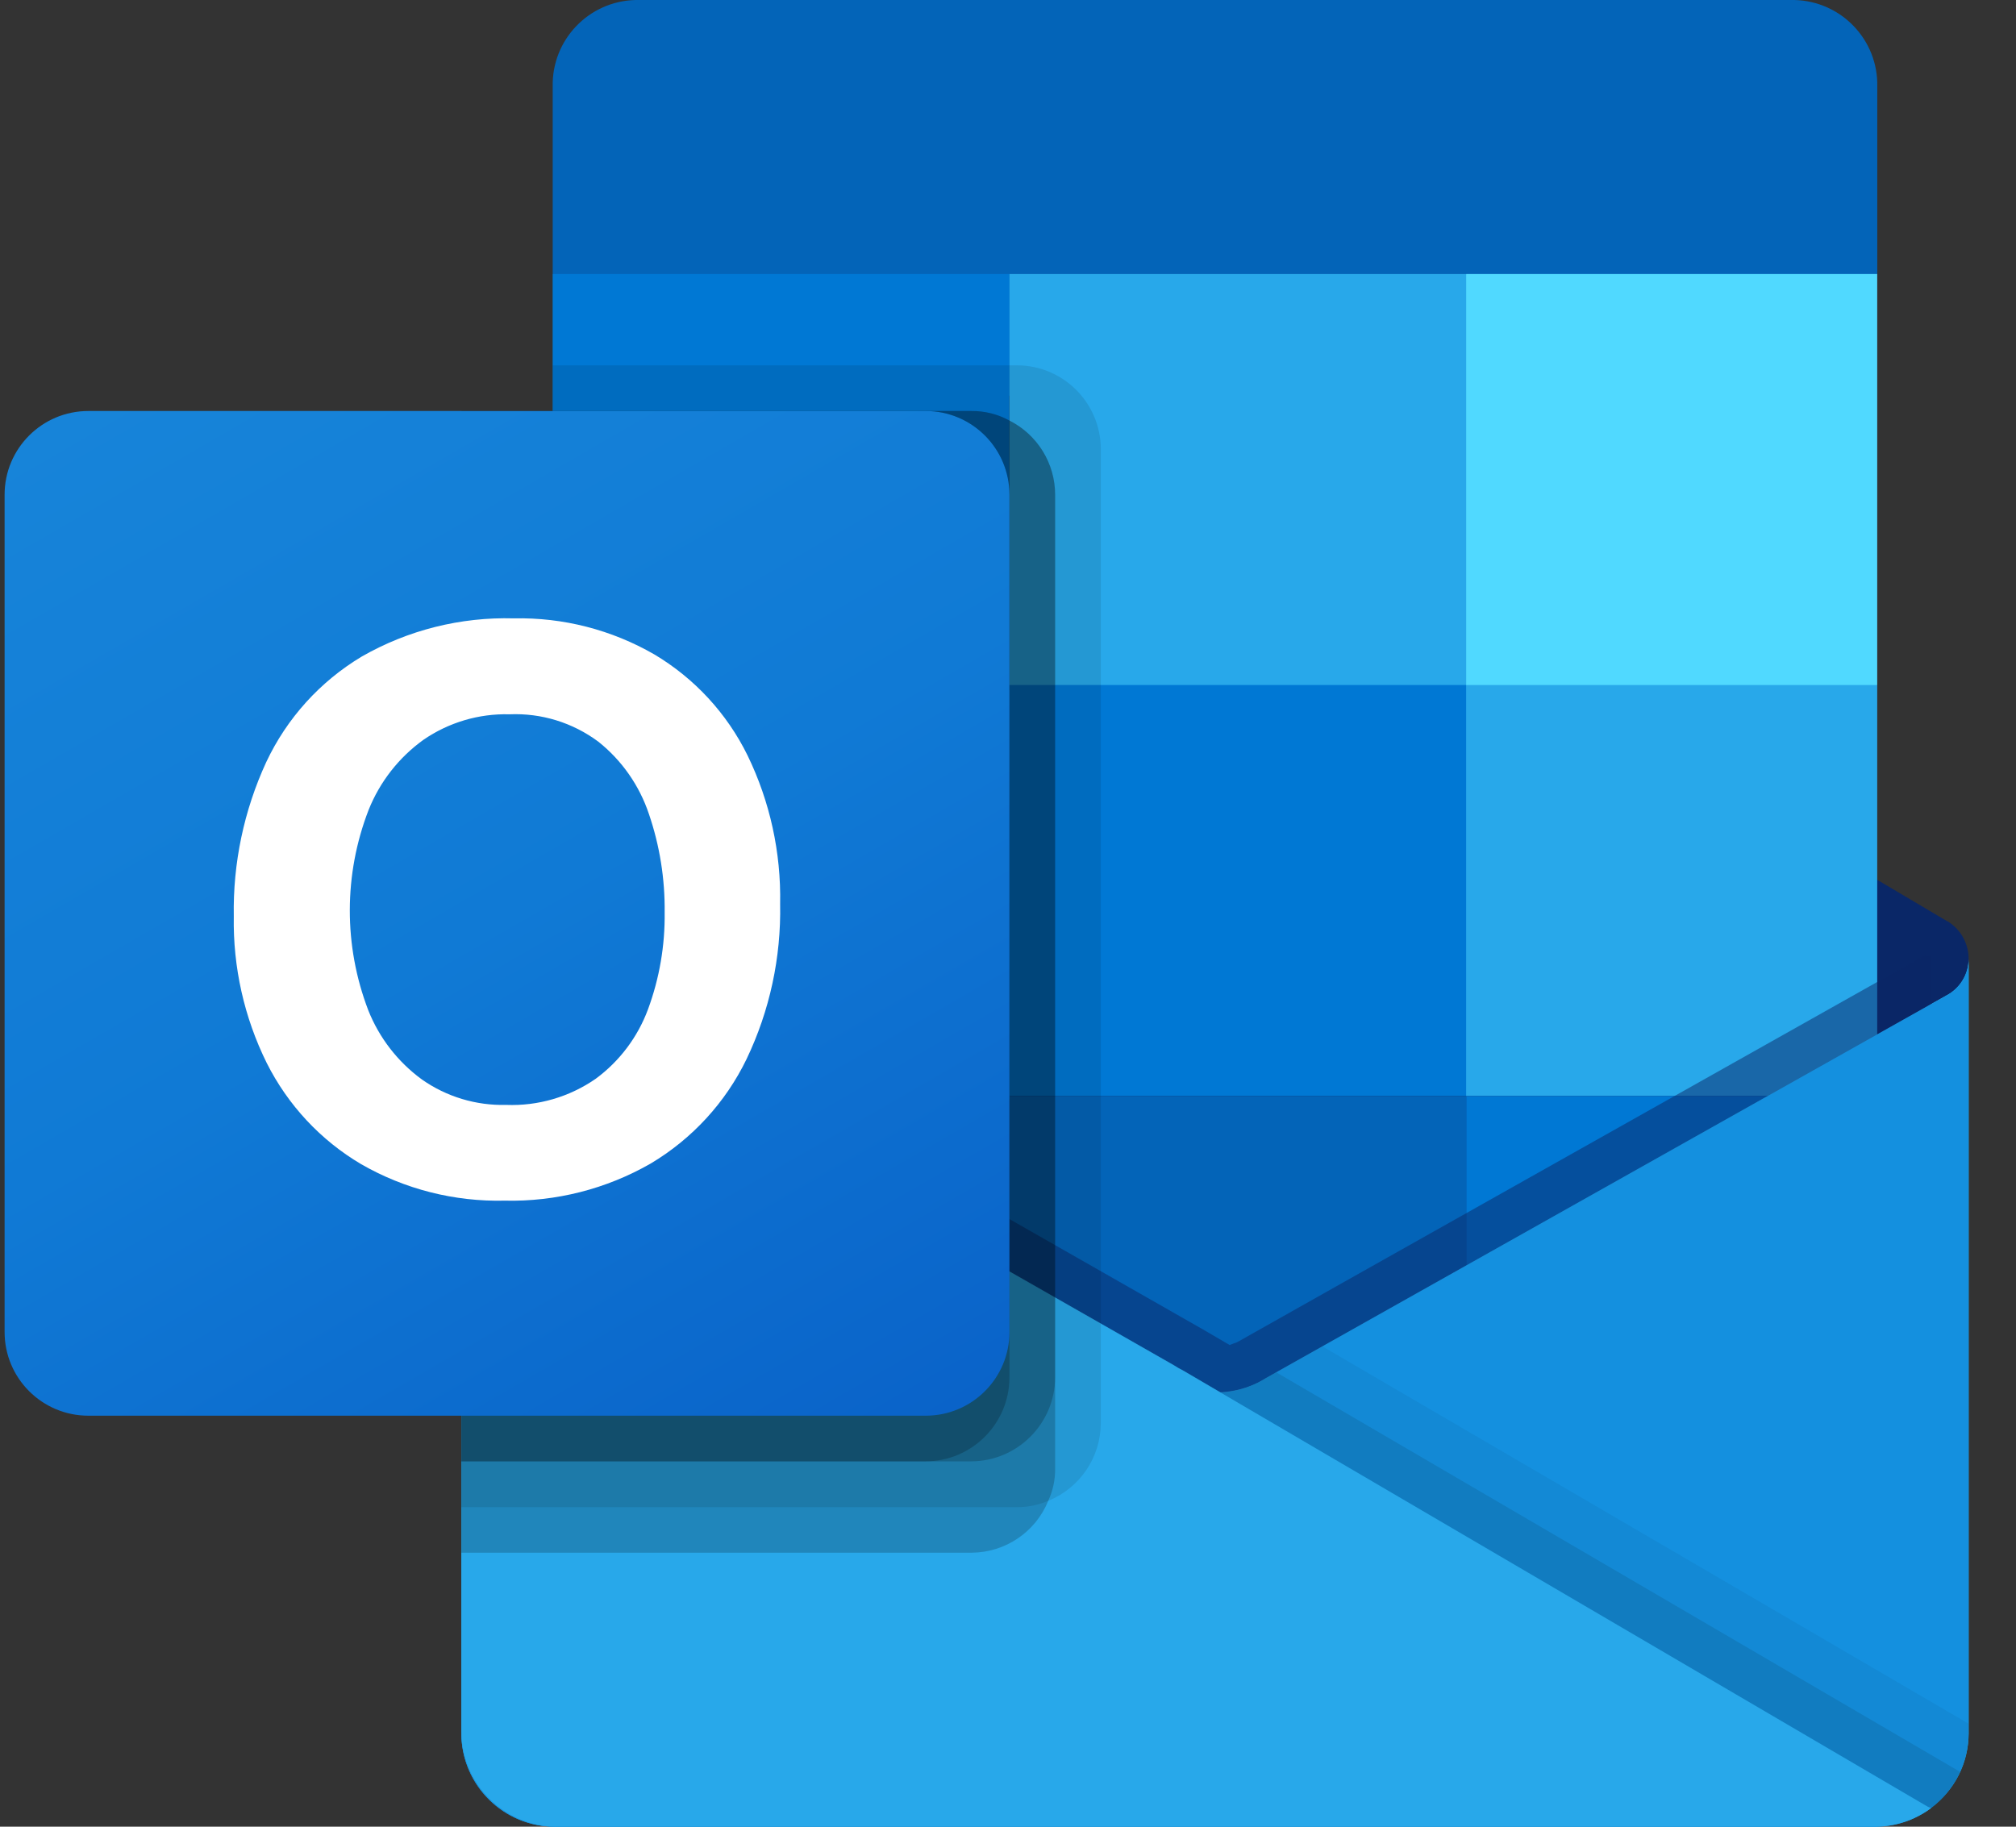<svg width="32" height="29" viewBox="0 0 32 29" fill="none" xmlns="http://www.w3.org/2000/svg">
<rect x="0" y="0" width="32" height="29" fill="#333333" stroke="none"/>
<path d="M31.248 15.225C31.249 15.105 31.218 14.987 31.16 14.882C31.102 14.777 31.018 14.69 30.916 14.627H30.912L30.899 14.62L20.097 8.225C20.05 8.194 20.002 8.165 19.952 8.139C19.746 8.033 19.518 7.977 19.287 7.977C19.055 7.977 18.828 8.033 18.622 8.139C18.572 8.165 18.524 8.194 18.477 8.225L7.674 14.62L7.661 14.627C7.331 14.832 7.23 15.266 7.435 15.596C7.496 15.694 7.579 15.775 7.678 15.832L18.481 22.227C18.527 22.258 18.576 22.287 18.626 22.313C18.831 22.419 19.059 22.475 19.29 22.475C19.522 22.475 19.75 22.419 19.955 22.313C20.005 22.287 20.053 22.258 20.1 22.227L30.903 15.832C31.009 15.771 31.096 15.682 31.157 15.575C31.218 15.469 31.249 15.348 31.248 15.225Z" fill="#0A2767"/>
<path d="M8.934 10.956H16.023V17.454H8.934V10.956ZM29.798 4.35V1.377C29.815 0.634 29.227 0.018 28.483 0H10.087C9.344 0.018 8.756 0.634 8.773 1.377V4.35L19.648 7.25L29.798 4.35Z" fill="#0364B8"/>
<path d="M8.772 4.35H16.022V10.875H8.772V4.35Z" fill="#0078D4"/>
<path d="M23.273 4.35H16.023V10.875L23.273 17.4H29.797V10.875L23.273 4.35Z" fill="#28A8EA"/>
<path d="M16.023 10.875H23.272V17.4H16.023V10.875Z" fill="#0078D4"/>
<path d="M16.023 17.4H23.272V23.925H16.023V17.4Z" fill="#0364B8"/>
<path d="M8.934 17.454H16.023V23.361H8.934V17.454Z" fill="#14447D"/>
<path d="M23.273 17.4H29.797V23.925H23.273V17.4Z" fill="#0078D4"/>
<path d="M30.916 15.793L30.902 15.8L20.099 21.875C20.052 21.904 20.004 21.932 19.954 21.957C19.771 22.044 19.572 22.093 19.369 22.102L18.779 21.756C18.729 21.732 18.68 21.704 18.634 21.673L7.686 15.425H7.681L7.323 15.225V27.524C7.328 28.344 7.998 29.005 8.818 29H29.775C29.788 29 29.799 28.994 29.811 28.994C29.985 28.983 30.156 28.947 30.319 28.888C30.39 28.858 30.458 28.823 30.523 28.782C30.571 28.755 30.655 28.695 30.655 28.695C30.838 28.559 30.987 28.383 31.09 28.18C31.193 27.976 31.247 27.752 31.248 27.524V15.225C31.248 15.341 31.217 15.454 31.158 15.554C31.1 15.653 31.016 15.736 30.916 15.793Z" fill="url(#paint0_linear_2870_568)"/>
<path opacity="0.5" d="M30.668 15.176V15.93L19.373 23.707L7.678 15.43C7.678 15.428 7.678 15.426 7.676 15.425C7.675 15.424 7.673 15.423 7.671 15.423L6.598 14.778V14.234L7.04 14.227L7.976 14.763L7.997 14.77L8.077 14.821C8.077 14.821 19.068 21.092 19.097 21.107L19.518 21.353C19.554 21.339 19.59 21.324 19.634 21.31C19.655 21.295 30.545 15.169 30.545 15.169L30.668 15.176Z" fill="#0A2767"/>
<path d="M30.916 15.793L30.902 15.801L20.099 21.876C20.052 21.905 20.004 21.933 19.954 21.957C19.747 22.058 19.52 22.111 19.29 22.111C19.059 22.111 18.832 22.058 18.625 21.957C18.575 21.933 18.527 21.906 18.48 21.876L7.677 15.801L7.664 15.793C7.562 15.737 7.476 15.655 7.416 15.555C7.356 15.456 7.324 15.341 7.323 15.225V27.524C7.328 28.344 7.997 29.005 8.818 29H29.753C30.573 29.005 31.242 28.344 31.248 27.524C31.248 27.524 31.248 27.524 31.248 27.524V15.225C31.248 15.341 31.217 15.454 31.158 15.554C31.1 15.653 31.016 15.736 30.916 15.793Z" fill="#1490DF"/>
<path opacity="0.1" d="M20.257 21.786L20.095 21.877C20.048 21.907 20 21.934 19.95 21.959C19.772 22.046 19.578 22.098 19.38 22.11L23.49 26.97L30.66 28.698C30.856 28.549 31.013 28.354 31.114 28.13L20.257 21.786Z" fill="black"/>
<path opacity="0.05" d="M20.989 21.374L20.095 21.877C20.048 21.907 20 21.934 19.95 21.959C19.772 22.046 19.578 22.097 19.38 22.11L21.306 27.419L30.662 28.695C30.844 28.559 30.991 28.382 31.093 28.179C31.195 27.975 31.248 27.751 31.248 27.524V27.365L20.989 21.374Z" fill="black"/>
<path d="M8.838 29H29.751C30.072 29.002 30.386 28.9 30.646 28.71L18.778 21.758C18.728 21.733 18.679 21.705 18.633 21.675L7.685 15.427H7.68L7.323 15.225V27.482C7.322 28.32 8 28.999 8.838 29C8.838 29 8.838 29 8.838 29Z" fill="#28A8EA"/>
<path opacity="0.1" d="M17.473 7.129V22.593C17.471 23.135 17.142 23.623 16.639 23.826C16.483 23.893 16.316 23.927 16.146 23.927H7.323V6.525H8.773V5.8H16.146C16.878 5.803 17.471 6.396 17.473 7.129Z" fill="black"/>
<path opacity="0.2" d="M16.748 7.854V23.318C16.75 23.493 16.712 23.667 16.639 23.826C16.438 24.322 15.957 24.648 15.421 24.65H7.323V6.525H15.421C15.631 6.523 15.839 6.575 16.023 6.677C16.467 6.901 16.748 7.356 16.748 7.854Z" fill="black"/>
<path opacity="0.2" d="M16.748 7.854V21.868C16.744 22.6 16.153 23.194 15.421 23.2H7.323V6.525H15.421C15.631 6.523 15.839 6.575 16.023 6.677C16.467 6.901 16.748 7.356 16.748 7.854Z" fill="black"/>
<path opacity="0.2" d="M16.023 7.854V21.868C16.022 22.601 15.429 23.196 14.696 23.2H7.323V6.525H14.696C15.429 6.525 16.023 7.12 16.023 7.853C16.023 7.853 16.023 7.854 16.023 7.854Z" fill="black"/>
<path d="M1.402 6.525H14.694C15.428 6.525 16.023 7.12 16.023 7.854V21.146C16.023 21.88 15.428 22.475 14.694 22.475H1.402C0.668 22.475 0.073 21.88 0.073 21.146V7.854C0.073 7.12 0.668 6.525 1.402 6.525Z" fill="url(#paint1_linear_2870_568)"/>
<path d="M4.226 12.099C4.554 11.401 5.083 10.817 5.744 10.422C6.478 10.002 7.312 9.793 8.157 9.817C8.939 9.8 9.711 9.999 10.389 10.391C11.026 10.771 11.539 11.327 11.866 11.993C12.222 12.726 12.399 13.534 12.383 14.349C12.4 15.201 12.218 16.045 11.85 16.814C11.516 17.504 10.986 18.08 10.328 18.472C9.624 18.876 8.823 19.08 8.012 19.061C7.213 19.08 6.424 18.88 5.731 18.481C5.088 18.101 4.569 17.543 4.234 16.876C3.876 16.153 3.697 15.354 3.711 14.548C3.696 13.703 3.872 12.866 4.226 12.099ZM5.844 16.035C6.019 16.477 6.315 16.859 6.699 17.139C7.089 17.412 7.556 17.553 8.033 17.541C8.54 17.561 9.039 17.415 9.456 17.126C9.835 16.847 10.123 16.463 10.286 16.023C10.468 15.53 10.557 15.008 10.55 14.483C10.556 13.953 10.472 13.426 10.301 12.925C10.15 12.472 9.871 12.072 9.498 11.775C9.091 11.472 8.593 11.318 8.086 11.34C7.6 11.327 7.122 11.469 6.721 11.745C6.331 12.026 6.029 12.412 5.851 12.858C5.455 13.88 5.453 15.013 5.845 16.037L5.844 16.035Z" fill="white"/>
<path d="M23.273 4.35H29.797V10.875H23.273V4.35Z" fill="#50D9FF"/>
<defs>
<linearGradient id="paint0_linear_2870_568" x1="19.285" y1="15.225" x2="19.285" y2="29" gradientUnits="userSpaceOnUse">
<stop stop-color="#35B8F1"/>
<stop offset="1" stop-color="#28A8EA"/>
</linearGradient>
<linearGradient id="paint1_linear_2870_568" x1="2.844" y1="5.487" x2="13.252" y2="23.513" gradientUnits="userSpaceOnUse">
<stop stop-color="#1784D9"/>
<stop offset="0.5" stop-color="#107AD5"/>
<stop offset="1" stop-color="#0A63C9"/>
</linearGradient>
</defs>
</svg>

